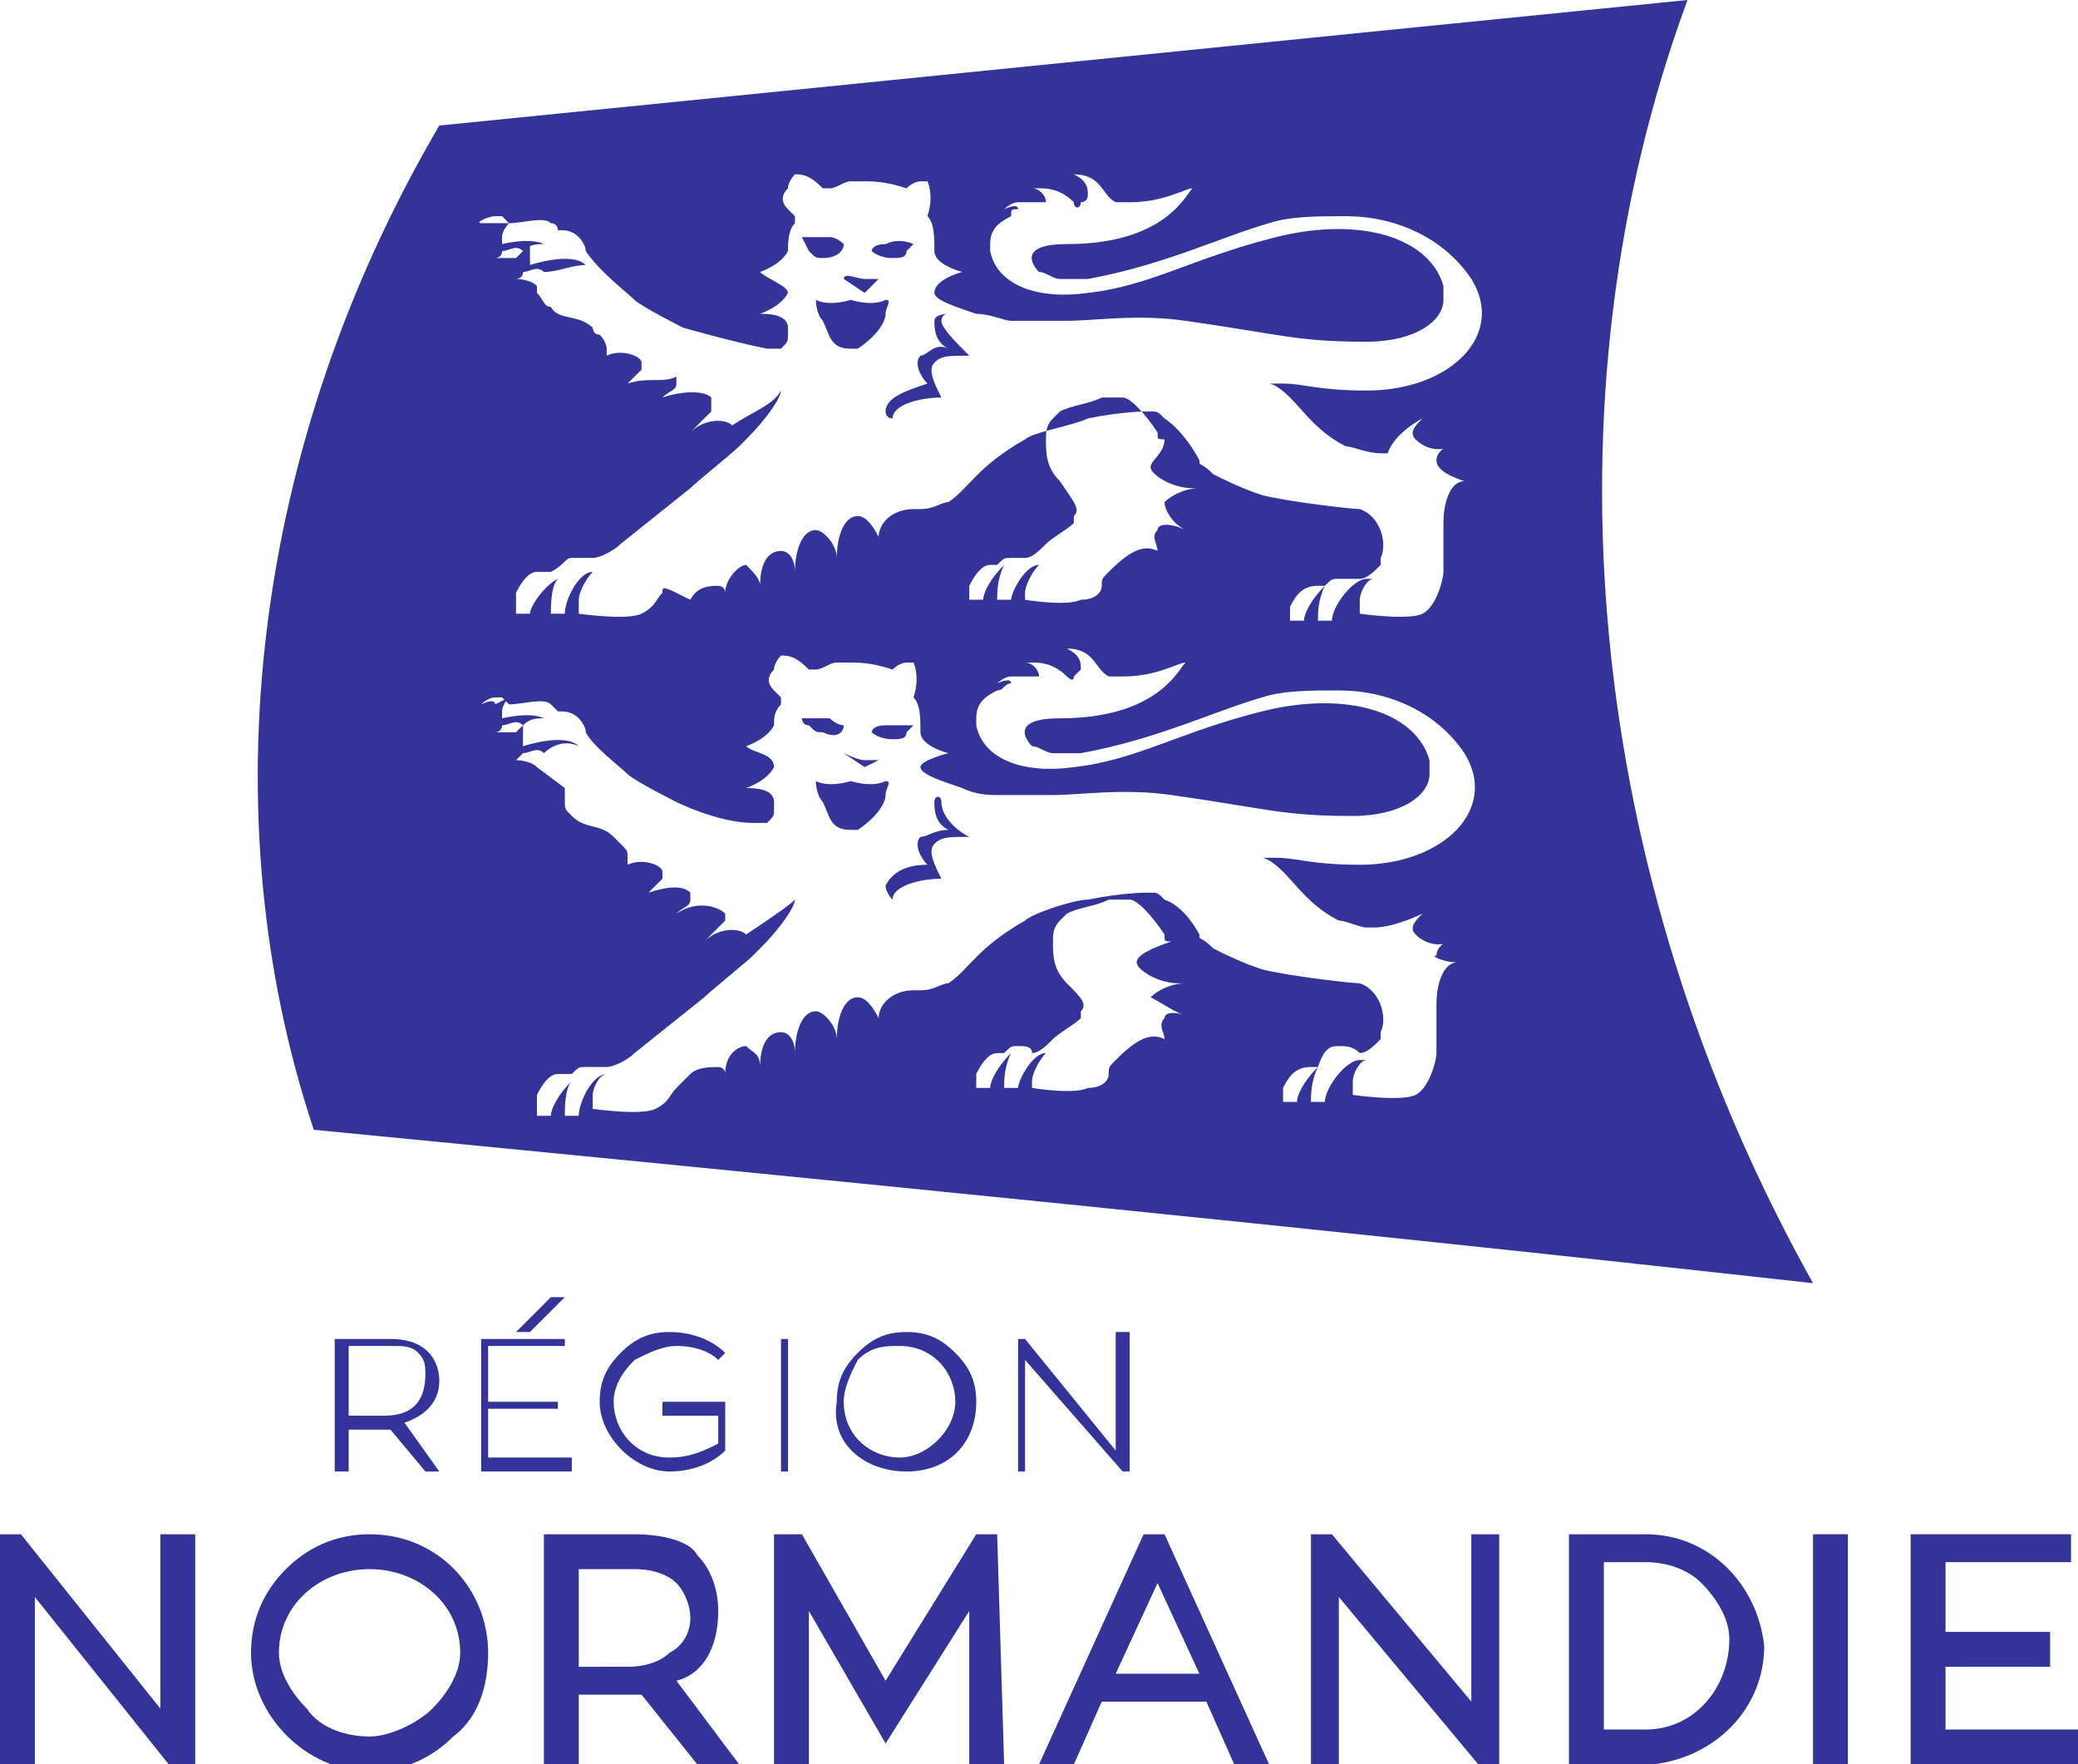 <?xml version="1.0" encoding="utf-8"?>
<!-- Generator: Adobe Illustrator 24.0.2, SVG Export Plug-In . SVG Version: 6.00 Build 0)  -->
<svg version="1.1" id="Calque_1" xmlns="http://www.w3.org/2000/svg" xmlns:xlink="http://www.w3.org/1999/xlink" x="0px" y="0px"
	 width="29.8px" height="25.3px" viewBox="0 0 29.8 25.3" style="enable-background:new 0 0 29.8 25.3;" xml:space="preserve">
<style type="text/css">
	.st0{fill:#333399;}
</style>
<g>
	<path class="st0" d="M5.5,20.3l-0.5,0l0-1l0.6,0c0.2,0,0.3,0,0.4,0.1c0.1,0.1,0.1,0.2,0.1,0.3C6.1,20.2,5.8,20.3,5.5,20.3
		 M6.3,19.8c0-0.2-0.1-0.6-0.7-0.6H4.8l0,1.9H5v-0.6h0.5c0,0,0.1,0,0.1,0l0.5,0.6h0.2l-0.5-0.7C6.1,20.3,6.3,20.1,6.3,19.8"/>
	<polygon class="st0" points="6.9,21.1 8.2,21.1 8.2,20.9 7,20.9 7,20.2 8,20.2 8,20.1 7,20.1 7,19.3 8.1,19.3 8.1,19.2 6.9,19.2 	
		"/>
	<polygon class="st0" points="7.4,19.1 7.6,19.1 8.1,18.6 7.9,18.6 	"/>
	<g>
		<path class="st0" d="M9.7,19.3L9.7,19.3c0.3,0,0.5,0.1,0.6,0.2l0,0l0.1-0.1l0,0c-0.2-0.2-0.5-0.3-0.8-0.3h0
			c-0.3,0-0.5,0.1-0.7,0.3c-0.2,0.2-0.3,0.4-0.3,0.7c0,0.5,0.5,1,1,1h0c0.3,0,0.6-0.1,0.8-0.3l0,0l0-0.7l-0.9,0v0.2h0.8v0.4
			c-0.2,0.1-0.4,0.2-0.7,0.2h0c-0.5,0-0.8-0.4-0.8-0.8c0-0.2,0.1-0.4,0.3-0.6C9.3,19.4,9.5,19.3,9.7,19.3"/>
	</g>
	<polygon class="st0" points="11.2,19.2 11.2,21.1 11.3,21.1 11.3,19.2 	"/>
	<g>
		<path class="st0" d="M12.1,20.1c0-0.2,0.1-0.4,0.2-0.6c0.2-0.2,0.4-0.2,0.6-0.2c0.5,0,0.8,0.4,0.8,0.8c0,0.4-0.4,0.8-0.8,0.8h0
			C12.5,20.9,12.1,20.6,12.1,20.1 M13,21.1c0.6,0,1-0.4,1-1c0-0.3-0.1-0.5-0.3-0.7c-0.2-0.2-0.4-0.3-0.7-0.3c-0.3,0-0.5,0.1-0.7,0.3
			c-0.2,0.2-0.3,0.4-0.3,0.7C11.9,20.7,12.4,21.1,13,21.1L13,21.1z"/>
	</g>
	<polygon class="st0" points="16.1,21.1 16.1,21.1 16.2,21.1 16.2,19.1 16,19.1 16,20.8 14.7,19.2 14.6,19.2 14.6,21.1 14.7,21.1 
		14.7,19.5 	"/>
	<polygon class="st0" points="2.3,22 2.3,24.5 0.3,22 0,22 0,25.4 0.5,25.4 0.5,22.9 2.5,25.4 2.8,25.4 2.8,22 	"/>
	<g>
		<path class="st0" d="M6.2,24.5c-0.2,0.2-0.6,0.4-0.9,0.4h0c-0.3,0-0.7-0.1-0.9-0.4C4.2,24.3,4,24,4,23.7c0-0.7,0.6-1.2,1.3-1.2h0
			c0.7,0,1.3,0.5,1.3,1.2C6.6,24,6.4,24.3,6.2,24.5 M5.3,22L5.3,22c-0.5,0-0.9,0.2-1.2,0.5c-0.3,0.3-0.5,0.7-0.5,1.2
			c0,0.9,0.8,1.7,1.7,1.7h0c0.5,0,0.9-0.2,1.2-0.5C6.9,24.6,7,24.1,7,23.7C7,22.8,6.3,22,5.3,22"/>
		<path class="st0" d="M9.6,23.7c-0.1,0.1-0.3,0.2-0.6,0.2H8.3l0-1.4l0.8,0h0c0.3,0,0.5,0.1,0.6,0.2c0.1,0.1,0.2,0.3,0.2,0.5
			C9.9,23.4,9.8,23.6,9.6,23.7 M10.3,23.1c0-0.3-0.1-0.6-0.3-0.8C9.9,22.1,9.5,22,9.1,22h0l-1.3,0l0,3.3h0.5l0-1l0.7,0
			c0.1,0,0.1,0,0.2,0l0.8,1l0.6,0l-0.9-1.2C10.1,24,10.3,23.6,10.3,23.1"/>
	</g>
	<polygon class="st0" points="14,22 12.7,24.1 11.5,22 11.1,22 11.1,25.3 11.6,25.3 11.6,23.1 12.7,25 13.9,23.1 13.9,25.3 
		14.4,25.3 14.3,22 	"/>
	<path class="st0" d="M16,24l0.6-1.3l0.6,1.3L16,24z M16.4,22l-1.5,3.3l0.5,0l0.4-0.9l1.5,0l0.4,0.9h0.5L16.7,22H16.4z"/>
	<polygon class="st0" points="21.1,22 21.1,24.4 19.1,22 18.8,22 18.8,25.3 19.2,25.3 19.2,22.9 21.2,25.3 21.5,25.3 21.5,22 	"/>
	<g>
		<path class="st0" d="M23.6,24.8H23l0-2.4h0.6h0c0.3,0,0.6,0.1,0.8,0.3c0.2,0.2,0.4,0.5,0.4,0.8C24.8,24.2,24.3,24.8,23.6,24.8
			 M23.6,22L23.6,22l-1.1,0l0,3.3h1.2h0c0.9-0.1,1.6-0.8,1.6-1.7C25.2,22.7,24.5,22,23.6,22"/>
	</g>
	<polygon class="st0" points="26,22 26,25.3 26.5,25.3 26.5,22 	"/>
	<polygon class="st0" points="29.8,24.8 27.9,24.8 27.9,23.9 29.4,23.9 29.4,23.4 27.9,23.4 27.9,22.4 29.7,22.4 29.7,22 27.4,22 
		27.4,25.3 29.8,25.3 	"/>
	<path class="st0" d="M12.7,11.4c0-0.1,0.1-0.2,0-0.2c-0.2,0.1-0.5,0-0.5,0s-0.3,0.1-0.5,0c0,0,0,0.2,0.1,0.3
		c0.1,0.2,0.1,0.4,0.4,0.4h0c0,0,0.1,0,0.1,0C12.6,11.7,12.7,11.5,12.7,11.4C12.7,11.4,12.7,11.4,12.7,11.4"/>
	<path class="st0" d="M12.7,4.5c0-0.1,0.1-0.2,0-0.2c-0.2,0.1-0.5,0-0.5,0s-0.3,0.1-0.5,0c0,0,0,0.2,0.1,0.3
		c0.1,0.2,0.1,0.4,0.4,0.4h0c0,0,0.1,0,0.1,0C12.6,4.8,12.7,4.6,12.7,4.5C12.7,4.5,12.7,4.5,12.7,4.5"/>
	<path class="st0" d="M7.1,3.1c0,0,0.1,0,0.1,0c0,0,0,0,0.1,0.1c0.2,0,0.5-0.1,0.6,0C8,3.2,8,3.3,8,3.3c0.1,0,0.2,0,0.3,0.1
		c0,0,0.1,0.1,0.1,0.2C8.6,3.9,9,4.2,9.1,4.3c0.1,0.1,0.7,0.4,0.7,0.4S10.5,4.9,11,5c0.1,0,0.1,0,0.2,0c0.1-0.1,0.1-0.1,0.1-0.2
		c0,0,0-0.1,0-0.1c0-0.2-0.3-0.2-0.4-0.2h0c0,0,0.3-0.1,0.4-0.3c0,0,0,0,0,0c0-0.1-0.3-0.2-0.4-0.3h0c0,0,0.3-0.1,0.4-0.3
		c0-0.1,0-0.3,0.1-0.4c0,0,0-0.1,0-0.1c0,0,0,0-0.1-0.1c-0.1-0.1-0.1-0.2,0-0.3c0-0.1,0.1-0.2,0.1-0.2h0c0.1,0,0.2,0,0.4,0.2
		c0,0,0.1,0,0.1,0c0.1,0,0.2-0.1,0.3-0.1c0.1,0,0.2,0,0.2,0h0h0c0.1,0,0.3,0,0.6,0.1c0,0,0,0,0,0c0.1-0.1,0.2-0.1,0.2-0.1h0.1
		c0,0,0.1,0.2,0,0.5c0,0,0,0,0,0c0.1,0.1,0.1,0.3,0.1,0.5c0,0.2,0.4,0.3,0.4,0.3S13.4,4,13.4,4.2c0,0.1,0.3,0.2,0.6,0.3
		c0.2,0,0.4,0.1,0.5,0.1c0.3,0,0.4,0,0.8,0c0.4,0,1-0.1,1.7,0c1.4,0.2,1.6,0.3,2.6,0.3c0.7,0,1.1-0.3,1.1-0.6c0-0.1,0-0.2,0-0.2
		c-0.2-0.7-1.2-1-2.4-0.7c-1.2,0.3-1.8,0.7-2.7,0.8c-0.7,0.1-1.3-0.1-1.4-0.6c0,0,0-0.1,0-0.1c0-0.2,0.1-0.3,0.3-0.4
		C14.5,3,14.5,3,14.6,3c0-0.1-0.2,0-0.2,0h0c0,0,0.1-0.1,0.2-0.1c0.1,0,0.1,0,0.2,0c0,0,0.1,0,0.1,0c0,0,0.1,0,0.1,0
		c0-0.1-0.1-0.2-0.2-0.2h0c0,0,0,0,0.1,0c0.1,0,0.3,0,0.5,0.2c0,0.1,0.1,0.1,0.1,0h0c0,0,0.1,0,0.1-0.1c0-0.1,0-0.2-0.2-0.3
		c0.4,0,0.4,0.3,0.6,0.4c0,0,0,0,0.1,0c0,0,0.1,0,0.1,0c0.5,0,0.8-0.2,0.9-0.2v0c-0.1,0.1-0.4,0.8-1.8,0.8c-0.7,0-0.5,0.3-0.4,0.4
		c0.1,0,0.2,0.1,0.3,0.1c0.1,0,0.3,0,0.4,0c1.1-0.2,1.9-0.6,2.6-0.8c0.3-0.1,0.7-0.1,1.1-0.1c0.7,0,1.4,0.3,1.8,0.9
		c0.5,0.8-0.3,1.6-1.5,1.6c-0.7,0-0.9-0.1-1.2-0.1c-0.3,0-0.2,0-0.2,0s0.1,0,0.3,0.2c0.2,0.2,0.4,0.5,0.8,0.7c0.1,0,0.3,0.1,0.5,0.1
		h0h0.1C20,6.2,20.4,6,20.4,6v0c-0.1,0.1-0.2,0.2-0.1,0.3c0.1,0.1,0.3,0.2,0.5,0.1c0,0,0,0,0,0c-0.1,0-0.2,0.1-0.2,0.2
		c0,0.1,0.1,0.2,0.4,0.3h0c-0.2,0-0.3,0.3-0.3,0.6c0,0.2,0,0.4,0,0.6c0,0,0,0.1,0,0.1c0,0.1-0.1,0.5-0.3,0.6c-0.2,0.1-0.9,0-0.9,0
		s0-0.1,0-0.1c0,0,0-0.1,0-0.1c0-0.1,0.1-0.3,0.2-0.3c0,0,0,0-0.1,0c-0.2,0-0.5,0.4-0.5,0.6c0,0-0.2,0-0.2,0c0-0.1,0-0.3,0.1-0.5
		c-0.2,0.2-0.3,0.4-0.3,0.5c-0.1,0-0.2,0-0.2,0s0-0.1,0-0.1c0,0,0-0.1,0-0.1c0.1-0.2,0.2-0.3,0.4-0.3c0,0,0.1,0,0.1,0
		c0.1-0.1,0.1-0.1,0.2-0.1c0.1,0,0.2,0,0.3,0c0.1,0,0.2-0.1,0.3-0.2c0,0,0,0,0-0.1c0.1-0.2,0-0.6-0.3-0.7c0,0,0,0,0,0
		c-0.1,0-1-0.1-1.4-0.2c-0.3-0.1-0.5-0.2-0.7-0.3c-0.2-0.2-0.2-0.1-0.2-0.2c0,0-0.2-0.4-0.5-0.6h0c-0.1-0.1-0.1-0.1-0.2-0.1
		c0,0,0,0,0,0c-0.1,0-0.4,0-0.9,0.1c-0.2,0.1-0.8,0.2-0.9,0.3c-0.7,0.4-0.8,0.7-1.1,0.9c-0.1,0-0.2,0.1-0.4,0.1c0,0-0.1,0-0.1,0
		c-0.3,0-0.5,0.2-0.5,0.4c-0.1-0.2-0.2-0.3-0.3-0.3c-0.2,0-0.3,0.3-0.3,0.6c0,0,0,0,0,0c0-0.2-0.2-0.4-0.3-0.4
		c-0.2,0-0.3,0.3-0.3,0.6c0,0,0,0,0,0c0-0.2-0.1-0.3-0.2-0.3c-0.2,0-0.3,0.2-0.3,0.5c0-0.1-0.1-0.2-0.2-0.3c-0.1,0-0.3,0.2-0.3,0.4
		c0-0.1-0.1-0.1-0.1-0.1c-0.1,0-0.3,0-0.4,0.2C9.5,8.4,9.5,8.4,9.5,8.5C9.4,8.6,9.4,8.7,9.2,8.8c-0.2,0.1-0.9,0-0.9,0s0-0.1,0-0.2
		c0,0,0,0,0,0c0-0.1,0.1-0.3,0.2-0.4h0c-0.2,0-0.4,0.4-0.4,0.6c0,0-0.2,0-0.2,0c0-0.1,0-0.4,0.1-0.5C7.8,8.4,7.6,8.7,7.6,8.8
		c-0.1,0-0.2,0-0.2,0s0-0.1,0-0.2c0,0,0-0.1,0-0.1c0.1-0.2,0.2-0.3,0.3-0.3c0,0,0.1,0,0.2,0C8.1,8.1,8.1,8,8.2,8c0.1,0,0.2,0,0.3,0
		c0.1,0,0.3-0.1,0.4-0.2c0,0,0.5-0.4,1-0.8c0.1-0.1,0.6-0.5,0.7-0.6c0,0,0,0,0.1-0.1c0.3-0.3,0.5-0.6,0.5-0.7
		c-0.1,0.2-0.4,0.3-0.7,0.5c-0.1-0.1-0.4-0.1-0.6,0.1l0,0c0,0,0,0,0,0c0.1-0.1,0.2-0.2,0.3-0.3c0-0.1,0-0.1,0-0.2
		c-0.1-0.1-0.4-0.1-0.7,0h0c0,0,0,0,0,0c0.1-0.1,0.2-0.1,0.2-0.2c0,0,0-0.1,0-0.1C9.5,5.5,9.3,5.4,9,5.5c0,0,0,0,0,0
		c0.1-0.1,0.1-0.1,0.2-0.2c0,0,0-0.1,0-0.1c0-0.1-0.3-0.2-0.5-0.1c0,0,0,0,0,0c0,0,0,0,0,0c0,0,0-0.1,0-0.1c0,0,0-0.1-0.1-0.2
		C8.5,4.8,8.5,4.7,8.5,4.7C8.3,4.5,8,4.6,7.9,4.4C7.8,4.4,7.8,4.3,7.7,4.2c0-0.1,0-0.2,0-0.2L7.7,4.1c0,0,0,0,0,0C7.6,4,7.4,4,7.4,4
		h0h0c0,0,0,0,0,0c0,0,0.1,0,0.1-0.1c0.1,0,0.2-0.1,0.3,0c0,0,0,0,0,0C8,3.9,8.2,3.8,8.4,3.8c-0.2-0.2-0.8,0-0.8,0l0-0.1
		c0,0,0,0,0,0c0-0.1,0-0.2,0-0.2L7.4,3.7c0,0,0,0,0,0c-0.1,0-0.2,0-0.3,0h0c0,0,0.1,0,0.1-0.1c0.1,0,0.2-0.1,0.3,0c0,0,0,0,0,0
		c0.1-0.1,0.2-0.1,0.3-0.1c-0.2-0.1-0.6,0-0.6,0c0,0,0,0,0-0.1c0-0.1,0.1-0.2,0.1-0.2L7.1,3.2c0,0-0.2,0-0.2,0h0
		C6.8,3.2,7,3.1,7.1,3.1 M16.5,6.7c0,0.1,0.3,0.3,0.6,0.3c0,0,0.1,0,0.1,0c-0.2,0-0.4,0.1-0.5,0.2c0,0.1,0.1,0.3,0.3,0.4l0,0
		c-0.2-0.1-0.4-0.1-0.4,0c-0.1,0.1,0,0.2,0,0.3c0,0,0,0,0,0c-0.2-0.1-0.4,0-0.7,0.3c-0.1,0.1-0.1,0.1-0.1,0.2c0,0.1-0.1,0.2-0.3,0.2
		c-0.2,0.1-0.8,0-0.8,0s0-0.1,0-0.1c0,0,0,0,0,0c0-0.1,0.1-0.3,0.2-0.4c0,0,0,0,0,0c-0.2,0-0.4,0.4-0.4,0.5c0,0-0.1,0-0.2,0
		c0-0.1,0-0.3,0.1-0.5c-0.2,0.2-0.3,0.4-0.3,0.5c-0.1,0-0.2,0-0.2,0s0-0.1,0-0.1c0,0,0-0.1,0-0.1c0.1-0.2,0.2-0.3,0.3-0.3
		c0,0,0.1,0,0.1,0c0.1-0.1,0.1-0.1,0.2-0.1c0.1,0,0.2,0,0.2,0c0.1,0,0.2-0.1,0.3-0.2c0.1-0.1,0.3-0.2,0.4-0.3c0,0,0,0,0-0.1
		c0.1-0.1,0-0.2-0.2-0.5c-0.2-0.2-0.2-0.4-0.2-0.6c0-0.1,0-0.2,0.1-0.3c0,0,0.1-0.1,0.1-0.1c0.2-0.1,0.4-0.1,0.6-0.2
		c0.2,0,0.2,0,0.3,0c0.1,0,0.3,0.2,0.5,0.5c0,0.1,0,0.1,0.1,0.1C16.7,6.5,16.5,6.6,16.5,6.7 M17.1,14.6c-0.2-0.1-0.4-0.1-0.4,0
		c-0.1,0.1,0,0.2,0,0.3c0,0,0,0,0,0c-0.2-0.1-0.4,0-0.7,0.3c-0.1,0.1-0.1,0.1-0.1,0.2c0,0.1-0.1,0.2-0.3,0.2c-0.2,0.1-0.8,0-0.8,0
		s0-0.1,0-0.1c0,0,0,0,0,0c0-0.1,0.1-0.3,0.2-0.4c0,0,0,0,0,0c-0.2,0-0.4,0.4-0.4,0.5c0,0-0.1,0-0.2,0c0-0.1,0-0.3,0.1-0.5
		c-0.2,0.2-0.3,0.4-0.3,0.5c-0.1,0-0.2,0-0.2,0s0-0.1,0-0.1c0,0,0-0.1,0-0.1c0.1-0.2,0.2-0.3,0.3-0.3c0,0,0.1,0,0.1,0
		c0.1-0.1,0.1-0.1,0.2-0.1c0.1,0,0.2,0,0.2,0.1c0.1,0,0.2-0.1,0.3-0.2c0.1-0.1,0.3-0.2,0.4-0.3c0,0,0,0,0-0.1c0.1-0.1,0-0.2-0.2-0.4
		c-0.2-0.2-0.2-0.4-0.2-0.6c0-0.1,0-0.2,0.1-0.3c0,0,0.1-0.1,0.1-0.1c0.2-0.1,0.4-0.1,0.6-0.2c0.2,0,0.2,0,0.3,0
		c0.1,0,0.3,0.2,0.5,0.5c0,0.1,0,0.1,0.1,0.1c-0.3,0.1-0.5,0.2-0.5,0.3c0,0.1,0.3,0.3,0.6,0.3c0,0,0.1,0,0.1,0
		c-0.2,0-0.4,0.1-0.5,0.2C16.7,14.4,16.8,14.5,17.1,14.6C17.1,14.6,17.1,14.6,17.1,14.6 M20.9,13.8c-0.2,0-0.3,0.3-0.3,0.6
		c0,0.2,0,0.4,0,0.6c0,0,0,0.1,0,0.1c0,0.1-0.1,0.5-0.3,0.6c-0.2,0.1-0.9,0-0.9,0s0-0.1,0-0.1c0,0,0,0,0-0.1c0-0.1,0.1-0.3,0.2-0.3
		c0,0,0,0-0.1,0c-0.2,0-0.5,0.4-0.5,0.6c0,0-0.2,0-0.2,0c0-0.1,0-0.3,0.1-0.5c-0.2,0.2-0.3,0.4-0.3,0.5c-0.1,0-0.2,0-0.2,0
		s0-0.1,0-0.1c0,0,0-0.1,0-0.1c0.1-0.2,0.2-0.3,0.4-0.3c0,0,0.1,0,0.1,0C19,15,19.1,15,19.2,15c0.1,0,0.2,0,0.3,0.1
		c0.1,0,0.2-0.1,0.3-0.2c0,0,0,0,0-0.1c0.1-0.2,0-0.6-0.3-0.7c0,0,0,0,0,0c-0.1,0-1-0.1-1.4-0.2c-0.3-0.1-0.5-0.2-0.7-0.3
		c-0.2-0.2-0.2-0.1-0.2-0.2c0,0-0.2-0.4-0.5-0.5c0,0,0,0,0,0c-0.1-0.1-0.1-0.1-0.2-0.1c0,0,0,0,0,0c-0.1,0-0.4,0-0.9,0.1
		c-0.2,0-0.8,0.2-0.9,0.3c-0.7,0.4-0.8,0.7-1.1,0.9c-0.1,0-0.2,0.1-0.4,0.1c0,0-0.1,0-0.1,0c-0.3,0-0.5,0.2-0.5,0.4
		c-0.1-0.2-0.2-0.3-0.3-0.3c-0.2,0-0.3,0.3-0.3,0.6c0,0,0,0,0,0c0-0.2-0.2-0.4-0.3-0.4c-0.2,0-0.3,0.3-0.3,0.6c0,0,0,0,0,0
		c0-0.2-0.1-0.3-0.2-0.3c-0.2,0-0.3,0.2-0.3,0.5c0-0.2-0.1-0.2-0.2-0.3c-0.1,0-0.3,0.1-0.3,0.4c0-0.1-0.1-0.1-0.1-0.1
		c-0.1,0-0.3,0-0.4,0.1c-0.1,0.1-0.1,0.1-0.2,0.2c-0.1,0.1-0.1,0.2-0.3,0.3c-0.2,0.1-0.9,0-0.9,0s0-0.1,0-0.2c0,0,0,0,0,0
		c0-0.1,0.1-0.3,0.2-0.3c0,0,0,0,0,0c-0.2,0-0.4,0.4-0.4,0.6c0,0-0.2,0-0.2,0c0-0.1,0-0.4,0.1-0.5c-0.2,0.2-0.3,0.4-0.3,0.5
		c-0.1,0-0.2,0-0.2,0s0-0.1,0-0.2c0,0,0-0.1,0-0.1c0.1-0.2,0.2-0.3,0.3-0.3c0,0,0.1,0,0.2,0c0.1-0.1,0.1-0.1,0.2-0.1
		c0.1,0,0.2,0,0.3,0c0.1,0,0.3-0.1,0.4-0.2c0,0,0.5-0.4,1-0.8c0.1-0.1,0.6-0.5,0.7-0.6c0,0,0,0,0.1-0.1c0.3-0.3,0.5-0.6,0.5-0.7
		c-0.1,0.1-0.4,0.3-0.7,0.5c-0.1-0.1-0.4-0.1-0.6,0.1l0,0c0,0,0,0,0,0c0.1-0.1,0.2-0.2,0.3-0.3c0-0.1,0-0.1,0-0.1
		c-0.1-0.1-0.4-0.2-0.7,0h0c0,0,0,0,0,0c0.1-0.1,0.2-0.1,0.2-0.2c0,0,0-0.1,0-0.1c-0.1-0.1-0.3-0.1-0.6,0h0c0.1-0.1,0.1-0.1,0.2-0.2
		c0,0,0-0.1,0-0.1c0-0.1-0.3-0.2-0.5-0.1c0,0,0,0,0,0c0,0,0,0,0,0c0,0,0,0,0-0.1c0-0.1,0-0.1-0.1-0.2c-0.1-0.1-0.1-0.1-0.1-0.1
		c-0.2-0.2-0.4-0.1-0.6-0.3c-0.1-0.1-0.1-0.1-0.1-0.2c0-0.1,0-0.2,0-0.2L7.7,11c0,0,0,0,0,0c-0.1-0.1-0.3-0.1-0.3-0.1h0h0h0
		c0,0,0.1-0.1,0.1-0.1c0.1,0,0.2-0.1,0.3,0c0,0,0,0,0,0c0.1-0.1,0.3-0.2,0.5-0.1c-0.2-0.2-0.8,0-0.8,0l0-0.1c0,0,0,0,0,0
		c0-0.1,0-0.2,0-0.2l-0.1,0.1c0,0,0,0,0,0c-0.1,0-0.2,0-0.3,0h0c0,0,0.1,0,0.1-0.1c0.1,0,0.2-0.1,0.3,0c0,0,0,0,0,0
		c0.1-0.1,0.2-0.1,0.3-0.1c-0.2-0.1-0.6,0-0.6,0c0,0,0,0,0-0.1c0-0.1,0.1-0.2,0.1-0.2l-0.2,0.1c0-0.1-0.2,0-0.2,0c0,0,0,0,0,0
		S7,10,7.1,10c0,0,0.1,0,0.1,0c0,0,0,0,0.1,0.1c0.2,0,0.5-0.1,0.6,0c0,0,0.1,0.1,0.1,0.1c0.1,0,0.2,0,0.3,0.1c0,0,0.1,0.1,0.1,0.2
		c0.1,0.2,0.5,0.5,0.6,0.6c0.1,0.1,0.7,0.4,0.7,0.4s0.6,0.3,1.1,0.3c0.1,0,0.1,0,0.2,0c0.1-0.1,0.1-0.1,0.1-0.2c0,0,0-0.1,0-0.1
		c0-0.2-0.3-0.2-0.4-0.2h0c0,0,0.3-0.1,0.4-0.3c0,0,0,0,0,0c0-0.2-0.3-0.2-0.4-0.3c0,0,0,0,0,0s0.3-0.1,0.4-0.3c0-0.1,0-0.2,0.1-0.3
		c0,0,0-0.1,0-0.1c0,0,0,0-0.1-0.1c-0.1-0.1-0.1-0.2,0-0.3c0-0.1,0.1-0.2,0.1-0.2c0,0,0,0,0,0c0.1,0,0.2,0,0.4,0.2c0,0,0.1,0,0.1,0
		c0.1,0,0.2-0.1,0.3-0.1c0.1,0,0.2,0,0.2,0h0h0c0.1,0,0.3,0,0.6,0.1c0,0,0,0,0,0c0.1-0.1,0.2-0.1,0.2-0.1c0,0,0.1,0,0.1,0
		c0,0,0.1,0.2,0,0.5c0,0,0,0,0,0c0.1,0.1,0.1,0.3,0.1,0.5c0,0.2,0.4,0.3,0.4,0.3s-0.4,0.1-0.4,0.2c0,0.1,0.3,0.2,0.6,0.3
		c0.2,0.1,0.4,0.1,0.5,0.1c0.3,0,0.4,0,0.8,0c0.4,0,1-0.1,1.7,0c1.4,0.2,1.6,0.3,2.6,0.3c0.7,0,1.1-0.3,1.1-0.6c0-0.1,0-0.2,0-0.2
		c-0.2-0.7-1.2-1-2.4-0.7c-1.2,0.3-1.8,0.7-2.7,0.8c-0.7,0.1-1.3-0.1-1.4-0.6c0,0,0-0.1,0-0.1c0-0.2,0.1-0.3,0.3-0.4
		c0.1,0,0.1-0.1,0.2-0.1c0-0.1-0.2,0-0.2,0h0c0,0,0.1-0.1,0.2-0.1c0.1,0,0.1,0,0.2,0c0,0,0.1,0,0.1,0c0,0,0.1,0,0.1,0
		c0-0.1-0.1-0.2-0.2-0.2c0,0,0,0,0,0s0,0,0.1,0c0.1,0,0.3,0,0.5,0.2c0,0,0.1,0.1,0.1,0h0c0,0,0.1-0.1,0.1-0.1c0-0.1,0-0.2-0.2-0.3
		c0.4,0,0.4,0.3,0.6,0.4c0,0,0,0,0.1,0c0,0,0.1,0,0.1,0c0.5,0,0.8-0.2,0.9-0.2v0c-0.1,0.1-0.4,0.8-1.8,0.8c-0.7,0-0.5,0.3-0.4,0.4
		c0.1,0,0.2,0.1,0.3,0.1c0.1,0,0.3,0,0.4,0c1.1-0.2,1.9-0.6,2.6-0.8c0.3-0.1,0.7-0.1,1.1-0.1c0.7,0,1.4,0.3,1.8,0.9
		c0.5,0.8-0.3,1.6-1.5,1.6c-0.7,0-0.9-0.1-1.2-0.1c-0.3,0-0.2,0-0.2,0s0.1,0,0.3,0.2c0.2,0.2,0.4,0.5,0.8,0.7c0.1,0,0.3,0.1,0.4,0.1
		h0h0.1c0.3,0,0.7-0.2,0.7-0.2v0c-0.1,0.1-0.2,0.2-0.1,0.3c0.1,0.1,0.3,0.2,0.5,0.1c0,0,0,0,0,0c-0.1,0-0.2,0.1-0.2,0.2
		C20.5,13.7,20.7,13.8,20.9,13.8C20.9,13.8,20.9,13.8,20.9,13.8 M24.2,0c-6,0.6-11.9,1.2-17.9,1.8C3.6,6.4,3,11.7,4.5,16.2
		c7.2,0.7,14.3,1.4,21.5,2.2C22.7,12.5,22.1,5.7,24.2,0"/>
	<path class="st0" d="M11.6,3.6c0.1,0.1,0.1,0.1,0.2,0.1c0.2,0,0.3-0.1,0.3-0.2c0,0-0.1-0.1-0.2-0.1c-0.2,0-0.4,0-0.4,0
		C11.6,3.6,11.6,3.6,11.6,3.6"/>
	<path class="st0" d="M12.7,5.9c0,0,0,0.1,0.1,0.1v0c0-0.2,0.4-0.3,0.7-0.3c-0.1-0.2-0.2-0.4-0.1-0.5c0.1-0.1,0.2-0.1,0.5-0.1
		c-0.2-0.2-0.4-0.4-0.4-0.5c0,0,0-0.1,0.1-0.1c0,0-0.2,0-0.2,0.1c0,0.1,0,0.3,0.2,0.4c-0.2-0.1-0.3,0.1-0.4,0.1
		c-0.1,0.1,0,0.3,0.1,0.4C13,5.6,12.7,5.7,12.7,5.9"/>
	<path class="st0" d="M12.1,4C12.1,4,12.1,4,12.1,4l0.3,0.2h0c0,0,0,0,0,0L12.6,4c0,0,0,0,0,0c0,0,0,0,0,0c0,0-0.2,0-0.2,0
		C12.3,4,12.1,3.9,12.1,4C12.1,3.9,12.1,3.9,12.1,4"/>
	<path class="st0" d="M12.8,3.7c0.1,0,0.2,0,0.2-0.1c0.1-0.1,0.1-0.1,0.1-0.1c0,0-0.2-0.1-0.4,0c-0.2,0-0.2,0.1-0.2,0.1
		C12.5,3.6,12.6,3.7,12.8,3.7"/>
	<path class="st0" d="M12.8,10.6c0.1,0,0.2,0,0.2-0.1c0.1-0.1,0.1-0.1,0.1-0.1c0,0-0.2,0-0.4,0c-0.2,0-0.2,0.1-0.2,0.1
		C12.5,10.5,12.6,10.6,12.8,10.6"/>
	<path class="st0" d="M12.1,10.4c0,0-0.1,0-0.2-0.1c-0.2,0-0.4,0-0.4,0c0,0,0,0.1,0.1,0.1c0.1,0.1,0.1,0.1,0.2,0.1
		C12,10.6,12.1,10.5,12.1,10.4"/>
	<path class="st0" d="M13.5,11.5C13.5,11.5,13.5,11.5,13.5,11.5c0-0.1-0.1-0.1-0.1,0c0,0.1,0,0.3,0.2,0.4c-0.2,0-0.3,0.1-0.4,0.1
		c-0.1,0.1,0,0.3,0.1,0.4c-0.3,0-0.5,0.1-0.6,0.3c0,0,0,0.1,0.1,0.2v0c0-0.2,0.4-0.3,0.7-0.3c-0.1-0.2-0.2-0.4-0.1-0.5
		c0.1-0.1,0.2-0.1,0.5-0.1C13.7,11.9,13.5,11.7,13.5,11.5"/>
	<path class="st0" d="M12.1,10.8C12.1,10.9,12.1,10.9,12.1,10.8l0.3,0.2c0,0,0,0,0,0c0,0,0,0,0,0l0.2-0.1c0,0,0,0,0,0c0,0,0,0,0,0
		c0,0-0.2,0-0.2,0C12.3,10.9,12.1,10.8,12.1,10.8C12.1,10.8,12.1,10.8,12.1,10.8"/>
</g>
</svg>
